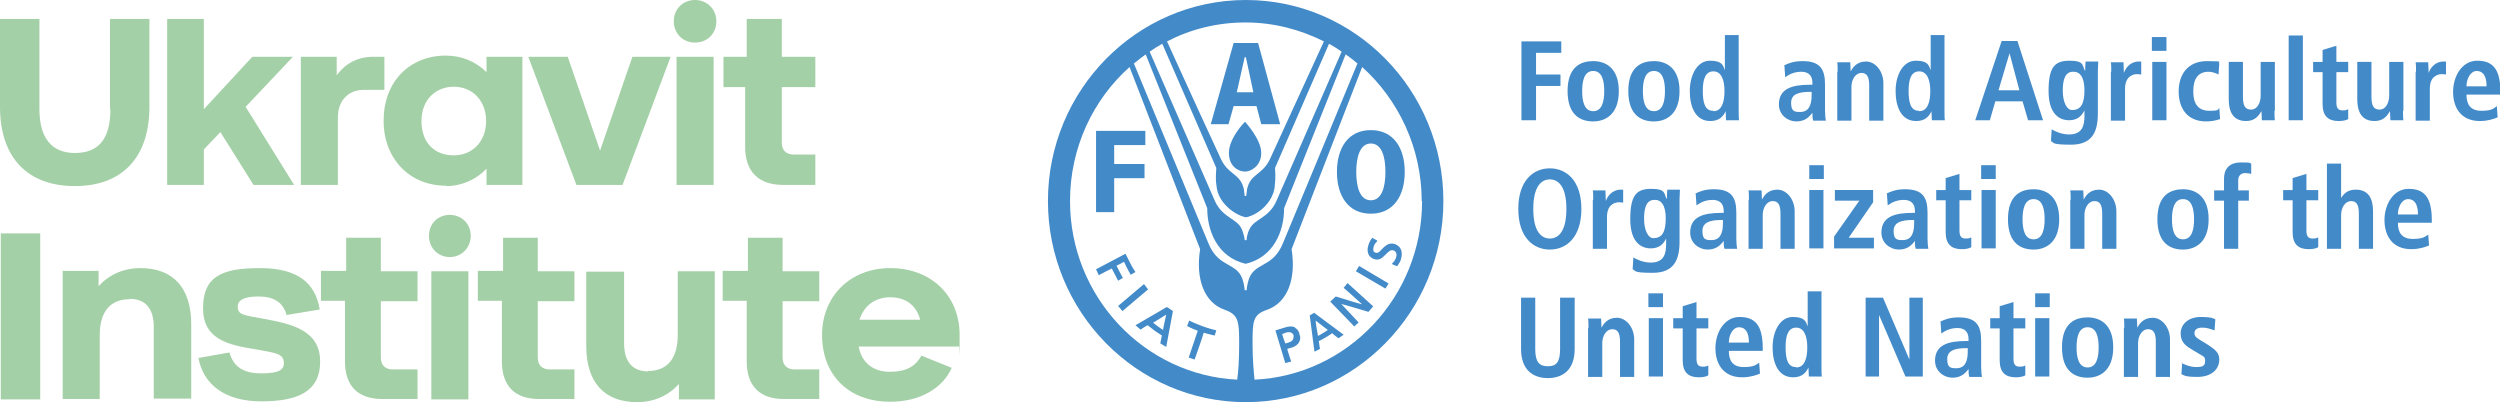 <?xml version="1.0" encoding="UTF-8"?> <svg xmlns="http://www.w3.org/2000/svg" id="Layer_1" version="1.1" viewBox="0 0 634.1 102"><defs><style> .st0 { fill: #a4d0a7; } .st1 { fill: #438ac9; } </style></defs><g><path class="st1" d="M348,60.3l1.3.7v.2c-.5.5-.7.8-.9,1.4,0,.3-.2.8,0,1.1,0,.2.3.3.5.4.6.2,1.1-.3,1.6-.9.8-.8,1.8-1.8,3.3-1.3,1.6.6,2.1,2,1.5,4-.2.6-.6,1.1-.9,1.6h0c0,.1-1.3-.5-1.3-.5v-.2c.3-.2.8-.8,1-1.5.2-.6.2-1.5-.7-1.8-.7-.2-1.2.3-1.9,1-.8.8-1.6,1.7-3,1.2-.6-.2-1.1-.6-1.4-1.2-.3-.7-.3-1.5,0-2.4.2-.6.5-1.2.9-1.7h0ZM344.8,67.5l7.4,4.4-.8,1.3-7.5-4.4.8-1.3h0ZM341.9,71.9l6.4,5.8-1.2,1.4s-6-1.8-6.9-2c.7.7,4.4,4.7,4.4,4.7l-1.1,1-6.1-6.3,1.4-1.3s5.8,1.8,6.7,2c-.7-.7-4.7-4.2-4.7-4.2l1-1.2h0ZM334.3,85.2c.2-.1.8-.4,1.4-.8.5-.3.9-.6,1.1-.7-.3-.2-2.6-2-3.1-2.4,0,.6.5,3.5.6,3.9h0ZM333.4,79.4l7.4,5.5-1.3.9s-1.5-1.1-1.6-1.3c0,0-.8.6-1.7,1.1-.8.5-1.6.9-1.7.9,0,.2.3,2,.3,2l-1.4.7-1.2-9.2,1.2-.7h0ZM325.2,84.6c0,.3.7,2.3.8,2.5.3,0,1-.3,1-.3.2,0,.8-.3,1-.8,0-.2.1-.3.1-.5s0-.3,0-.4c0-.3-.3-.5-.5-.7-.5-.2-1.1-.2-1.5,0,0,0-.6.2-.8.3h0ZM328.4,83.1c.6.3,1,.8,1.2,1.6,0,.3.2.6.2.9,0,1.2-.8,2.2-2.3,2.6,0,0-.8.2-1,.3,0,.3,1,3.2,1,3.2l-1.5.4-2.5-8.3,2.3-.7c1.1-.4,2.1-.4,2.8,0h0ZM301.6,81.3s1.4.7,3.3,1.4c1.3.5,2.5.8,3.6,1.1l-.4,1.3s-1.1-.2-2.8-.7c0,.3-2.3,6.8-2.3,6.8l-1.5-.5s2.2-6.5,2.3-6.8c-1.6-.6-2.7-1.2-2.7-1.2l.5-1.3h0ZM292.4,81.8c.2.1.7.6,1.3,1,.6.4,1.2.8,1.3.9,0-.4.7-3.4.8-3.9-.5.3-3.1,1.9-3.4,2.1h0ZM296.2,78l1.3.9-1.7,9.1-1.5-.9s.4-1.9.4-2c0,0-.9-.6-1.8-1.2-.8-.6-1.7-1.3-1.8-1.4-.2,0-1.8,1.1-1.8,1.1l-1.3-1.1,7.9-4.6h0ZM290.2,72.1l1,1.3-6.5,5.5-1.1-1.3,6.5-5.5h0ZM285.5,64.4s.7,1.4,1.2,2.4c.5,1,1.3,2.2,1.3,2.2l-1.2.7s-.9-1.5-1.7-3.3c-.2.1-1.6.9-1.9,1,.1.3,1.6,3.1,1.6,3.1l-1.2.7s-1.5-2.9-1.6-3.1c-.3.1-3.3,1.7-3.3,1.7l-.7-1.5,7.4-3.9h0ZM360.6,51c0-13.5-5.9-25.7-15.1-34l-17.9,46.2c1.2,7.5-1,13.6-6.3,15.4-3.5,1.2-3.6,2.9-3.6,8.2s0-.4,0,.6c0,3.7.3,6.9.5,8.9,23.6-1.1,42.5-21,42.5-45.3h0ZM316.1,49.7l.2-1.7c.9-4,3.7-3.5,5.7-7.4,0,0,0,0,0,0,0-.1,9.8-21.3,13.8-30.1-6-3-12.7-4.8-19.9-4.8s-13.9,1.7-19.9,4.8c4,8.8,13.7,30,13.8,30.1,0,0,0,0,0,0,2,3.9,4.8,3.4,5.7,7.4l.2,1.7h.3ZM315.9,55.1c-3-.7-6.8-3.7-7.3-7.6-.2-1.5-.3-1.9-.1-4.9l-13.7-31.5c-1.1.6-2.2,1.3-3.2,2,4.1,9.4,16.6,38,16.6,38,2,4.2,5.5,4.3,6.7,6.9.7,1.5.8,2.8.8,2.9h.5c0-.1,0-1.5.8-2.9,1.2-2.5,4.7-2.6,6.7-6.9,0,0,12.5-28.6,16.6-38-1-.7-2.1-1.4-3.2-2l-13.7,31.5c.2,3,0,3.4-.1,4.9-.5,3.9-4.2,7-7.2,7.6h0ZM315.9,66.9c-7.1-1.7-9.7-8.3-9.7-14.1l-15.6-39c-1,.7-2,1.5-3,2.3,3.4,8.3,18.9,45.5,18.9,45.6,2.7,6.7,7.7,4.5,8.9,10,.3,1.3.3,1.9.3,1.9h.5s0-.6.3-1.9c1.2-5.5,6.2-3.3,8.9-10,0,0,15.5-37.3,18.9-45.6-1-.8-1.9-1.6-3-2.3l-15.6,39c0,5.8-2.6,12.4-9.7,14.1h0ZM313.8,96.3c.3-2,.5-5.2.5-8.9s0-.3,0-.6c0-5.3-.2-7-3.6-8.2-5.3-1.8-7.5-7.9-6.3-15.4l-17.9-46.2c-9.3,8.3-15.1,20.5-15.1,34,0,24.3,18.9,44.2,42.5,45.3h0ZM344,43.6c0-3.9,1-7.2,3.7-7.2s3.7,3.2,3.7,7.2-1,7.2-3.7,7.2-3.7-3.2-3.7-7.2h0ZM339.1,43.6c0,6,2.8,10.6,8.6,10.6s8.6-4.6,8.6-10.6-2.8-10.6-8.6-10.6-8.6,4.6-8.6,10.6h0ZM317.9,23.4h-4.2l2-8.9h.3l1.9,8.9h0ZM319.9,31.5h4.8l-5.6-20.6h-6.2l-5.8,20.6h4.5l1.3-4.6h5.8l1.2,4.6h0ZM278,53.8h4.6v-8.6h7.7v-3.6h-7.7v-4.8h7.9v-3.6h-12.5v20.6h0ZM315.8,30.9c0,0,4.1,4.4,4.1,7.9s-2.9,4.7-3.9,4.7-.1,0-.2,0h0c0,0-.1,0-.2,0-1,0-3.9-.9-3.9-4.7s4-7.9,4.1-7.9h0ZM316,102c-27.7,0-50.2-22.9-50.2-51S288.3,0,316,0s50.1,22.9,50.1,51-22.5,51-50.1,51h0Z"></path><polygon class="st1" points="385.9 10.5 396 10.5 396 13.4 389.6 13.4 389.6 18.9 395.8 18.9 395.8 21.8 389.6 21.8 389.6 30.5 385.9 30.5 385.9 10.5 385.9 10.5"></polygon><path class="st1" d="M404.1,28.2c2.3,0,2.8-2.6,2.8-5.1s-.5-5.1-2.8-5.1-2.8,2.6-2.8,5.1.5,5.1,2.8,5.1h0ZM404.1,15.5c3,0,6.5,1.6,6.5,7.6s-3.5,7.7-6.5,7.7-6.5-1.4-6.5-7.7,3.5-7.6,6.5-7.6h0Z"></path><path class="st1" d="M419.5,28.2c2.3,0,2.8-2.6,2.8-5.1s-.5-5.1-2.8-5.1-2.8,2.6-2.8,5.1.5,5.1,2.8,5.1h0ZM419.5,15.5c3,0,6.5,1.6,6.5,7.6s-3.5,7.7-6.5,7.7-6.5-1.4-6.5-7.7,3.5-7.6,6.5-7.6h0Z"></path><path class="st1" d="M434.6,28.2c2.1,0,2.8-2.3,2.8-5.1s-.8-5-2.8-5-2.7,1.9-2.7,4.9.5,5.1,2.6,5.1h0ZM441,9v19c0,1.1,0,2,.1,2.5h-3.3c0-.4-.1-1.3-.1-2.3h0c-.6,1.3-1.6,2.5-3.9,2.5-3.7,0-5.2-3.5-5.2-7.6s1.9-7.7,5.1-7.7,3.3,1.2,3.8,2.4h0v-8.9h3.6Z"></path><path class="st1" d="M459.5,23.3h-.3c-3.1,0-4.9.6-4.9,2.8s.9,2.3,2.3,2.3c2.1,0,2.9-1.6,2.9-4.2v-.8h0ZM452.5,16.6c1-.5,2.4-1.1,4.7-1.1,4.6,0,5.7,2.2,5.7,6v6.5c0,1.1.1,2,.2,2.6h-3.2c-.2-.6-.2-1.3-.2-2h0c-.9,1.2-2,2.2-4.1,2.2s-4.4-1.6-4.4-4.3c0-4,3.3-5,7.8-5h.7v-.5c0-1.5-.7-2.8-2.8-2.8s-3.4.9-4.1,1.4l-.2-2.9h0Z"></path><path class="st1" d="M466.1,18.2c0-.9,0-1.8-.1-2.4h3.3c0,.7.1,1.5.1,2.3h0c.5-.9,1.5-2.5,3.9-2.5s4.4,2.5,4.4,5.5v9.5h-3.6v-8.9c0-2.3-.6-3.2-2-3.2s-2.5,1.6-2.5,3.5v8.6h-3.6v-12.4h0Z"></path><path class="st1" d="M486.8,28.2c2.1,0,2.8-2.3,2.8-5.1s-.8-5-2.8-5-2.7,1.9-2.7,4.9.5,5.1,2.6,5.1h0ZM493.2,9v19c0,1.1,0,2,.1,2.5h-3.3c0-.4-.1-1.3-.1-2.3h0c-.6,1.3-1.6,2.5-3.9,2.5-3.7,0-5.2-3.5-5.2-7.6s1.9-7.7,5.1-7.7,3.3,1.2,3.8,2.4h0v-8.9h3.6Z"></path><path class="st1" d="M512.2,22.9l-2.5-9.4h0l-2.8,9.4h5.3ZM513,25.7h-6.9l-1.4,4.8h-3.7l6.7-20.1h4l6.5,20.1h-3.8l-1.4-4.8h0Z"></path><path class="st1" d="M525.6,27.9c2.2,0,3.1-1.6,3.1-5s-1.2-4.8-2.9-4.7c-1.9,0-2.6,1.8-2.6,4.8s1.1,4.9,2.3,4.9h0ZM520.4,32.8c.8.5,2.5,1.3,4.4,1.3,3.4,0,3.9-2.3,3.9-4.7v-1.4h0c-.6,1.2-1.6,2.5-3.9,2.5s-5.2-1.4-5.2-7.4,1.5-7.7,5.3-7.7,3.2,1.2,3.9,2.5h.1c0-.8,0-1.5.1-2.3h3.2c0,.8-.1,1.6-.1,2.3v10.9c0,4.6-1.4,7.9-6.8,7.9s-4.2-.6-5.1-.9l.2-3.2h0Z"></path><path class="st1" d="M535.5,18.2c0-.9,0-1.8-.1-2.4h3.2c0,.9.1,1.8.1,2.7h0c.4-1.2,1.6-2.9,3.8-2.9s.4,0,.6,0v3.3c-.3,0-.6-.1-1-.1-1.5,0-3.1.9-3.1,3.7v8.1h-3.6v-12.4h0Z"></path><path class="st1" d="M545.9,15.7h3.6v14.8h-3.6v-14.8h0ZM545.8,9.4h3.7v3.5h-3.7v-3.5h0Z"></path><path class="st1" d="M563.1,30.2c-.8.3-2.1.6-3.5.6-4.9,0-7-3.4-7-7.6s2.2-7.7,7.2-7.7,2.4.3,3.1.6l-.2,2.8c-.6-.3-1.5-.7-2.5-.7-2.7,0-3.9,1.8-3.9,5s1.3,4.9,4.1,4.9,2-.4,2.5-.7l.2,2.8h0Z"></path><path class="st1" d="M576.9,28.1c0,.9,0,1.8.1,2.4h-3.3c0-.7-.1-1.5-.1-2.3h0s0,0,0,0c-.7,1.1-1.6,2.5-3.9,2.5-3.4,0-4.4-2.5-4.4-5.5v-9.5h3.6v8.9c0,2.3.6,3.2,2.1,3.2s2.4-1.7,2.4-3.6v-8.5h3.6v12.4h0Z"></path><polygon class="st1" points="580.5 9 584.1 9 584.1 30.5 580.5 30.5 580.5 9 580.5 9"></polygon><path class="st1" d="M589,12.7l3.6-1.1v4.1h3v2.6h-3v7.7c0,1.6.6,2,1.6,2s1.1-.2,1.4-.3v2.5c-.5.3-1.3.5-2.4.5-2.6,0-4.1-1.2-4.1-4.3v-8.1h-2.4v-2.6h2.4v-3h0Z"></path><path class="st1" d="M609.5,28.1c0,.9,0,1.8.1,2.4h-3.3c0-.7-.1-1.5-.1-2.3h0s0,0,0,0c-.7,1.1-1.6,2.5-3.9,2.5-3.4,0-4.4-2.5-4.4-5.5v-9.5h3.6v8.9c0,2.3.6,3.2,2.1,3.2s2.4-1.7,2.4-3.6v-8.5h3.6v12.4h0Z"></path><path class="st1" d="M612.8,18.2c0-.9,0-1.8-.1-2.4h3.2c0,.9.1,1.8.1,2.7h0c.4-1.2,1.6-2.9,3.8-2.9s.4,0,.6,0v3.3c-.3,0-.6-.1-1-.1-1.5,0-3.1.9-3.1,3.7v8.1h-3.6v-12.4h0Z"></path><path class="st1" d="M630.7,21.9c0-2.6-.9-3.9-2.5-3.9s-2.6,2-2.6,3.9h5.1ZM633.4,29.8c-.7.3-2.3.9-4.4.9-4.8,0-6.8-3.4-6.8-7.4s2.3-7.9,6.1-7.9,5.9,1.9,5.9,7.9v.7h-8.6c0,2.5,1,4.1,3.8,4.1s3.2-.7,3.9-1.2l.2,2.8h0Z"></path><path class="st1" d="M393.1,60.5c2.3,0,4.2-2,4.2-7.5s-1.9-7.5-4.2-7.5-4.2,2-4.2,7.5,1.9,7.5,4.2,7.5h0ZM393.1,42.7c4.2,0,8,3.1,8,10.3s-3.8,10.3-8,10.3-8-3.1-8-10.3,3.8-10.3,8-10.3h0Z"></path><path class="st1" d="M404.1,50.7c0-.9,0-1.8-.1-2.4h3.2c0,.9.1,1.8.1,2.7h0c.4-1.2,1.6-2.9,3.8-2.9s.4,0,.6,0v3.3c-.3,0-.6-.1-1-.1-1.5,0-3.1.9-3.1,3.7v8.1h-3.6v-12.4h0Z"></path><path class="st1" d="M419.4,60.4c2.2,0,3.1-1.6,3.1-5s-1.2-4.8-2.9-4.7c-1.9,0-2.6,1.8-2.6,4.8s1.1,4.9,2.3,4.9h0ZM414.3,65.3c.8.5,2.5,1.3,4.4,1.3,3.4,0,3.9-2.3,3.9-4.7v-1.4h0c-.6,1.2-1.6,2.5-3.9,2.5s-5.2-1.4-5.2-7.4,1.5-7.7,5.3-7.7,3.2,1.2,3.9,2.5h.1c0-.8,0-1.5.1-2.3h3.2c0,.8-.1,1.6-.1,2.3v10.9c0,4.6-1.4,7.9-6.8,7.9s-4.2-.6-5.1-.9l.2-3.2h0Z"></path><path class="st1" d="M437,55.8h-.3c-3,0-4.9.6-4.9,2.8s.9,2.3,2.3,2.3c2.1,0,2.9-1.6,2.9-4.2v-.8h0ZM430,49.1c1-.5,2.4-1.1,4.7-1.1,4.6,0,5.7,2.2,5.7,6v6.5c0,1.1.1,2,.2,2.6h-3.2c-.2-.6-.2-1.3-.2-2h0c-.9,1.2-2,2.2-4.1,2.2s-4.4-1.6-4.4-4.3c0-4,3.3-5,7.8-5h.7v-.5c0-1.5-.7-2.8-2.8-2.8s-3.4.9-4.1,1.4l-.2-2.9h0Z"></path><path class="st1" d="M443.6,50.7c0-.9,0-1.8-.1-2.4h3.3c0,.7.1,1.5.1,2.3h0c.5-.9,1.5-2.5,3.9-2.5s4.4,2.5,4.4,5.5v9.5h-3.6v-8.9c0-2.3-.6-3.2-2-3.2s-2.5,1.6-2.5,3.5v8.6h-3.6v-12.4h0Z"></path><path class="st1" d="M458.9,48.2h3.6v14.8h-3.6v-14.8h0ZM458.9,41.9h3.7v3.5h-3.7v-3.5h0Z"></path><polygon class="st1" points="465.2 60 471.6 50.9 465.4 50.9 465.4 48.2 475.1 48.2 475.1 51.3 468.9 60.3 475.3 60.3 475.3 63 465.2 63 465.2 60 465.2 60"></polygon><path class="st1" d="M485.5,55.8h-.3c-3,0-4.9.6-4.9,2.8s.9,2.3,2.3,2.3c2.1,0,2.9-1.6,2.9-4.2v-.8h0ZM478.5,49.1c1-.5,2.4-1.1,4.7-1.1,4.6,0,5.7,2.2,5.7,6v6.5c0,1.1.1,2,.2,2.6h-3.2c-.2-.6-.2-1.3-.2-2h0c-.9,1.2-2,2.2-4.1,2.2s-4.4-1.6-4.4-4.3c0-4,3.3-5,7.8-5h.7v-.5c0-1.5-.7-2.8-2.8-2.8s-3.4.9-4.1,1.4l-.2-2.9h0Z"></path><path class="st1" d="M493.4,45.2l3.6-1.1v4.1h3v2.6h-3v7.7c0,1.6.6,2,1.6,2s1.1-.2,1.4-.3v2.5c-.5.3-1.3.5-2.4.5-2.6,0-4.1-1.2-4.1-4.3v-8.1h-2.4v-2.6h2.4v-3h0Z"></path><path class="st1" d="M502.6,48.2h3.6v14.8h-3.6v-14.8h0ZM502.5,41.9h3.7v3.5h-3.7v-3.5h0Z"></path><path class="st1" d="M515.8,60.7c2.3,0,2.8-2.6,2.8-5.1s-.5-5.1-2.8-5.1-2.8,2.6-2.8,5.1.5,5.1,2.8,5.1h0ZM515.8,48c3,0,6.5,1.6,6.5,7.6s-3.5,7.7-6.5,7.7-6.5-1.4-6.5-7.7,3.5-7.6,6.5-7.6h0Z"></path><path class="st1" d="M525.2,50.7c0-.9,0-1.8-.1-2.4h3.3c0,.7.1,1.5.1,2.3h0c.5-.9,1.5-2.5,3.9-2.5s4.4,2.5,4.4,5.5v9.5h-3.6v-8.9c0-2.3-.6-3.2-2-3.2s-2.5,1.6-2.5,3.5v8.6h-3.6v-12.4h0Z"></path><path class="st1" d="M553.7,60.7c2.3,0,2.8-2.6,2.8-5.1s-.5-5.1-2.8-5.1-2.8,2.6-2.8,5.1.5,5.1,2.8,5.1h0ZM553.7,48c3,0,6.5,1.6,6.5,7.6s-3.5,7.7-6.5,7.7-6.5-1.4-6.5-7.7,3.5-7.6,6.5-7.6h0Z"></path><path class="st1" d="M564.1,50.9h-2.5v-2.6h2.5v-3c0-2.1,1-4.1,4.3-4.1s1.9.2,2.6.3v2.6c-.6-.1-1-.2-1.6-.2-1,0-1.7.7-1.7,1.8v2.6h2.7v2.6h-2.7v12.2h-3.6v-12.2h0Z"></path><path class="st1" d="M581.4,45.2l3.6-1.1v4.1h3v2.6h-3v7.7c0,1.6.6,2,1.6,2s1.1-.2,1.4-.3v2.5c-.5.3-1.3.5-2.4.5-2.6,0-4.1-1.2-4.1-4.3v-8.1h-2.4v-2.6h2.4v-3h0Z"></path><path class="st1" d="M590.2,41.5h3.6v8.7h0c.6-.9,1.5-2.1,3.7-2.1,3.4,0,4.4,2.5,4.4,5.5v9.5h-3.6v-8.9c0-2.3-.6-3.2-2-3.2s-2.5,1.6-2.5,3.5v8.6h-3.6v-21.6h0Z"></path><path class="st1" d="M613.3,54.4c0-2.6-.9-3.9-2.5-3.9s-2.6,2-2.6,3.9h5.1ZM616,62.3c-.7.3-2.3.9-4.4.9-4.8,0-6.8-3.4-6.8-7.4s2.3-7.9,6.1-7.9,5.9,1.9,5.9,7.9v.7h-8.6c0,2.5,1,4.1,3.8,4.1s3.2-.7,3.9-1.1l.2,2.8h0Z"></path><path class="st1" d="M389.4,75.5v13c0,3.3,1,4.4,3.2,4.4s3.1-1.1,3.1-4.4v-13h3.7v13c0,5.3-3,7.4-6.8,7.4s-6.8-2.1-6.8-7.4v-13h3.7Z"></path><path class="st1" d="M402.9,83.2c0-.9,0-1.8-.1-2.4h3.3c0,.7.1,1.5.1,2.3h0c.5-.9,1.5-2.5,3.9-2.5s4.4,2.5,4.4,5.5v9.5h-3.6v-8.9c0-2.3-.6-3.2-2-3.2s-2.5,1.6-2.5,3.5v8.6h-3.6v-12.4h0Z"></path><path class="st1" d="M418.2,80.7h3.6v14.8h-3.6v-14.8h0ZM418.1,74.4h3.7v3.5h-3.7v-3.5h0Z"></path><path class="st1" d="M426.7,77.7l3.6-1.1v4.1h3v2.6h-3v7.7c0,1.6.6,2,1.6,2s1.1-.2,1.4-.3v2.5c-.5.3-1.3.5-2.4.5-2.6,0-4.1-1.2-4.1-4.3v-8.1h-2.4v-2.6h2.4v-3h0Z"></path><path class="st1" d="M443.6,86.9c0-2.6-.9-3.9-2.5-3.9s-2.6,2-2.6,3.9h5.1ZM446.3,94.8c-.7.3-2.3.9-4.4.9-4.8,0-6.8-3.4-6.8-7.4s2.3-7.9,6.1-7.9,5.9,1.9,5.9,7.9v.7h-8.6c0,2.5,1,4.1,3.8,4.1s3.2-.7,3.9-1.1l.2,2.8h0Z"></path><path class="st1" d="M455.6,93.2c2.1,0,2.8-2.3,2.8-5.1s-.8-5-2.8-5-2.7,1.9-2.7,4.9.5,5.1,2.6,5.1h0ZM462,74v19c0,1.1,0,2,.1,2.5h-3.3c0-.4-.1-1.3-.1-2.3h0c-.6,1.3-1.6,2.5-3.9,2.5-3.7,0-5.2-3.5-5.2-7.6s1.9-7.7,5.1-7.7,3.3,1.2,3.8,2.4h0v-8.9h3.6Z"></path><polygon class="st1" points="473.2 75.5 477.6 75.5 484.3 91.2 484.3 91.2 484.3 75.5 487.7 75.5 487.7 95.5 483.3 95.5 476.6 79.9 476.6 79.9 476.6 95.5 473.2 95.5 473.2 75.5 473.2 75.5"></polygon><path class="st1" d="M499.1,88.3h-.3c-3,0-4.9.6-4.9,2.8s.9,2.3,2.3,2.3c2.1,0,2.9-1.6,2.9-4.2v-.8h0ZM492.1,81.6c1-.5,2.4-1.1,4.7-1.1,4.6,0,5.7,2.2,5.7,6v6.5c0,1.1.1,2,.2,2.6h-3.2c-.2-.6-.2-1.3-.2-2h0c-.9,1.2-2,2.2-4.1,2.2s-4.4-1.6-4.4-4.3c0-4,3.3-5,7.8-5h.7v-.5c0-1.5-.7-2.8-2.8-2.8s-3.4.9-4.1,1.4l-.2-2.9h0Z"></path><path class="st1" d="M507.1,77.7l3.6-1.1v4.1h3v2.6h-3v7.7c0,1.6.6,2,1.6,2s1.1-.2,1.4-.3v2.5c-.5.3-1.3.5-2.4.5-2.6,0-4.1-1.2-4.1-4.3v-8.1h-2.4v-2.6h2.4v-3h0Z"></path><path class="st1" d="M516.2,80.7h3.6v14.8h-3.6v-14.8h0ZM516.2,74.4h3.7v3.5h-3.7v-3.5h0Z"></path><path class="st1" d="M529.5,93.2c2.3,0,2.8-2.6,2.8-5.1s-.5-5.1-2.8-5.1-2.8,2.6-2.8,5.1.5,5.1,2.8,5.1h0ZM529.5,80.5c3,0,6.5,1.6,6.5,7.6s-3.5,7.7-6.5,7.7-6.5-1.4-6.5-7.7,3.5-7.6,6.5-7.6h0Z"></path><path class="st1" d="M538.8,83.2c0-.9,0-1.8-.1-2.4h3.3c0,.7.1,1.5.1,2.3h0c.5-.9,1.5-2.5,3.9-2.5s4.4,2.5,4.4,5.5v9.5h-3.6v-8.9c0-2.3-.6-3.2-2-3.2s-2.5,1.6-2.5,3.5v8.6h-3.6v-12.4h0Z"></path><path class="st1" d="M553.3,92.1c.6.2,2,1,3.7,1s2.3-.3,2.3-1.5-.3-1.1-1.6-1.9l-1.5-.9c-1.5-.9-3.1-1.8-3.1-4.2s2-4.2,5.1-4.2,3.4.5,3.7.6l-.2,2.8c-.9-.3-1.8-.7-3.1-.7s-2,.5-2,1.4.6,1.2,1.7,1.9l1.8,1.1c1.8,1.2,2.8,2,2.8,3.7,0,2.7-2.3,4.4-5.5,4.4s-3.4-.4-4.1-.7l.2-3h0Z"></path></g><g><g><path class="st0" d="M27.9,27.7V4.8h10v22.3c0,12.8-6.9,20.1-18.9,20.1S0,40,0,27.1V4.8h10v22.9c0,7.3,3.1,11.1,9,11.1s9-3.4,9-11.1Z"></path><polygon class="st0" points="42.4 46.9 51.7 46.9 51.7 37.9 55.9 33.5 64.3 46.9 74.6 46.9 62.3 27.1 74.3 14.4 64 14.4 51.7 27.7 51.7 4.8 42.4 4.8 42.4 46.9"></polygon><path class="st0" d="M76.3,46.9h9.4v-17.1c0-4.7,3.1-7,6.4-7h5.4v-8.4h-2.8c-4.1,0-7.2,1.8-9.3,4.7v-4.7h-9.1v32.5Z"></path><path class="st0" d="M106.9,30.7c0-5.2,3.4-8.7,8.2-8.7s8.2,3.6,8.2,8.7-3.4,8.7-8.2,8.7c-5.1,0-8.2-3.4-8.2-8.7ZM113.1,47.2c4.1,0,7.7-1.7,10.3-4.4v4.1h9.1V14.4h-9.1v3.9c-2.6-2.6-6.2-4.2-10.3-4.2-9.3,0-15.8,6.7-15.8,16.5s6.7,16.5,15.8,16.5Z"></path><polygon class="st0" points="134 14.4 146.2 46.9 157.9 46.9 170.1 14.4 160.4 14.4 152.2 38.2 144 14.4 134 14.4"></polygon><path class="st0" d="M170.9,5.4c0,3.1,2.3,5.4,5.4,5.4s5.4-2.3,5.4-5.4S179.3,0,176.3,0c-3.1,0-5.4,2.3-5.4,5.4ZM171.6,14.4v32.5h9.4V14.4h-9.4Z"></path><path class="st0" d="M189.4,4.8v9.6h-5.9v7.7h5.5v15.2c0,6.2,3.4,9.6,9.6,9.6h8.2v-7.7h-5.5c-1.9,0-3-1.1-3-3v-14.1h8.5v-7.7h-8.5V4.8h-8.9Z"></path></g><g><path class="st0" d="M10.2,59.2v42.1H.2v-42.1s10,0,10,0Z"></path><path class="st0" d="M32.9,75.9c-4.9,0-7.6,3.1-7.6,9.1v16.2h-9.4v-32.5h9.1v3.9c2.6-2.9,6.3-4.6,10.6-4.6,8.3,0,12.9,5,12.9,14.2v18.9h-9.5v-18.2c0-4.6-2.1-7.1-6.1-7.1Z"></path><path class="st0" d="M50.3,90.8l7.9-1.4c1,3.6,3.5,5.3,8.1,5.3s5.7-1,5.7-2.6c0-2.5-2.3-2.6-7.2-3.5-6.7-1.1-13.3-2.4-13.3-10.4s4.6-10.2,14.4-10.2,14.1,3.9,15.2,10.5l-8.4,1.4c-.9-3.2-3.2-4.7-7.2-4.7s-5.2,1.2-5.2,2.5c0,2.3,1.6,2.2,6.8,3.2,7,1.3,14.1,2.9,14.1,10.8s-6.1,10.1-15,10.1c-9,0-14.7-4.2-15.9-11.2Z"></path><path class="st0" d="M96.6,60.4v8.4h9.3v7.6h-9.3v14.3c0,1.9,1.1,3,3,3h6.3v7.5h-9c-6.1,0-9.4-3.3-9.4-9.5v-15.4h-6.1v-7.6h6.4v-8.4h8.8Z"></path><path class="st0" d="M114.1,54.5c3,0,5.3,2.3,5.3,5.3s-2.3,5.4-5.3,5.4-5.3-2.3-5.3-5.4,2.3-5.3,5.3-5.3ZM118.8,68.8v32.5h-9.4v-32.5h9.4Z"></path><path class="st0" d="M136.4,60.4v8.4h9.3v7.6h-9.3v14.3c0,1.9,1.1,3,3,3h6.3v7.5h-9c-6.1,0-9.4-3.3-9.4-9.5v-15.4h-6.1v-7.6h6.4v-8.4h8.8Z"></path><path class="st0" d="M164.3,94.1c4.9,0,7.6-3.1,7.6-9.1v-16.2h9.4v32.5h-9.1v-3.9c-2.6,2.9-6.3,4.6-10.6,4.6-8.3,0-12.9-5-12.9-14.2v-18.9h9.6v18.2c0,4.6,2.1,7.1,6.1,7.1Z"></path><path class="st0" d="M198.5,60.4v8.4h9.3v7.6h-9.3v14.3c0,1.9,1.1,3,3,3h6.3v7.5h-9c-6.1,0-9.4-3.3-9.4-9.5v-15.4h-6.1v-7.6h6.4v-8.4h8.8Z"></path><path class="st0" d="M208.5,85c0-9.9,7.2-17,17.3-17s17.6,6.7,17.6,17,0,2-.2,2.9h-25.4c.7,4,3.6,6.4,7.9,6.4s6.6-1.5,8-4.1l7.7,3.1c-2.3,5.2-8.1,8.6-15.6,8.6-10.5,0-17.3-6.7-17.3-17ZM233.4,81.1c-1-3.7-3.7-5.7-7.6-5.7s-6.7,2.2-7.8,5.7h15.3Z"></path></g></g></svg> 